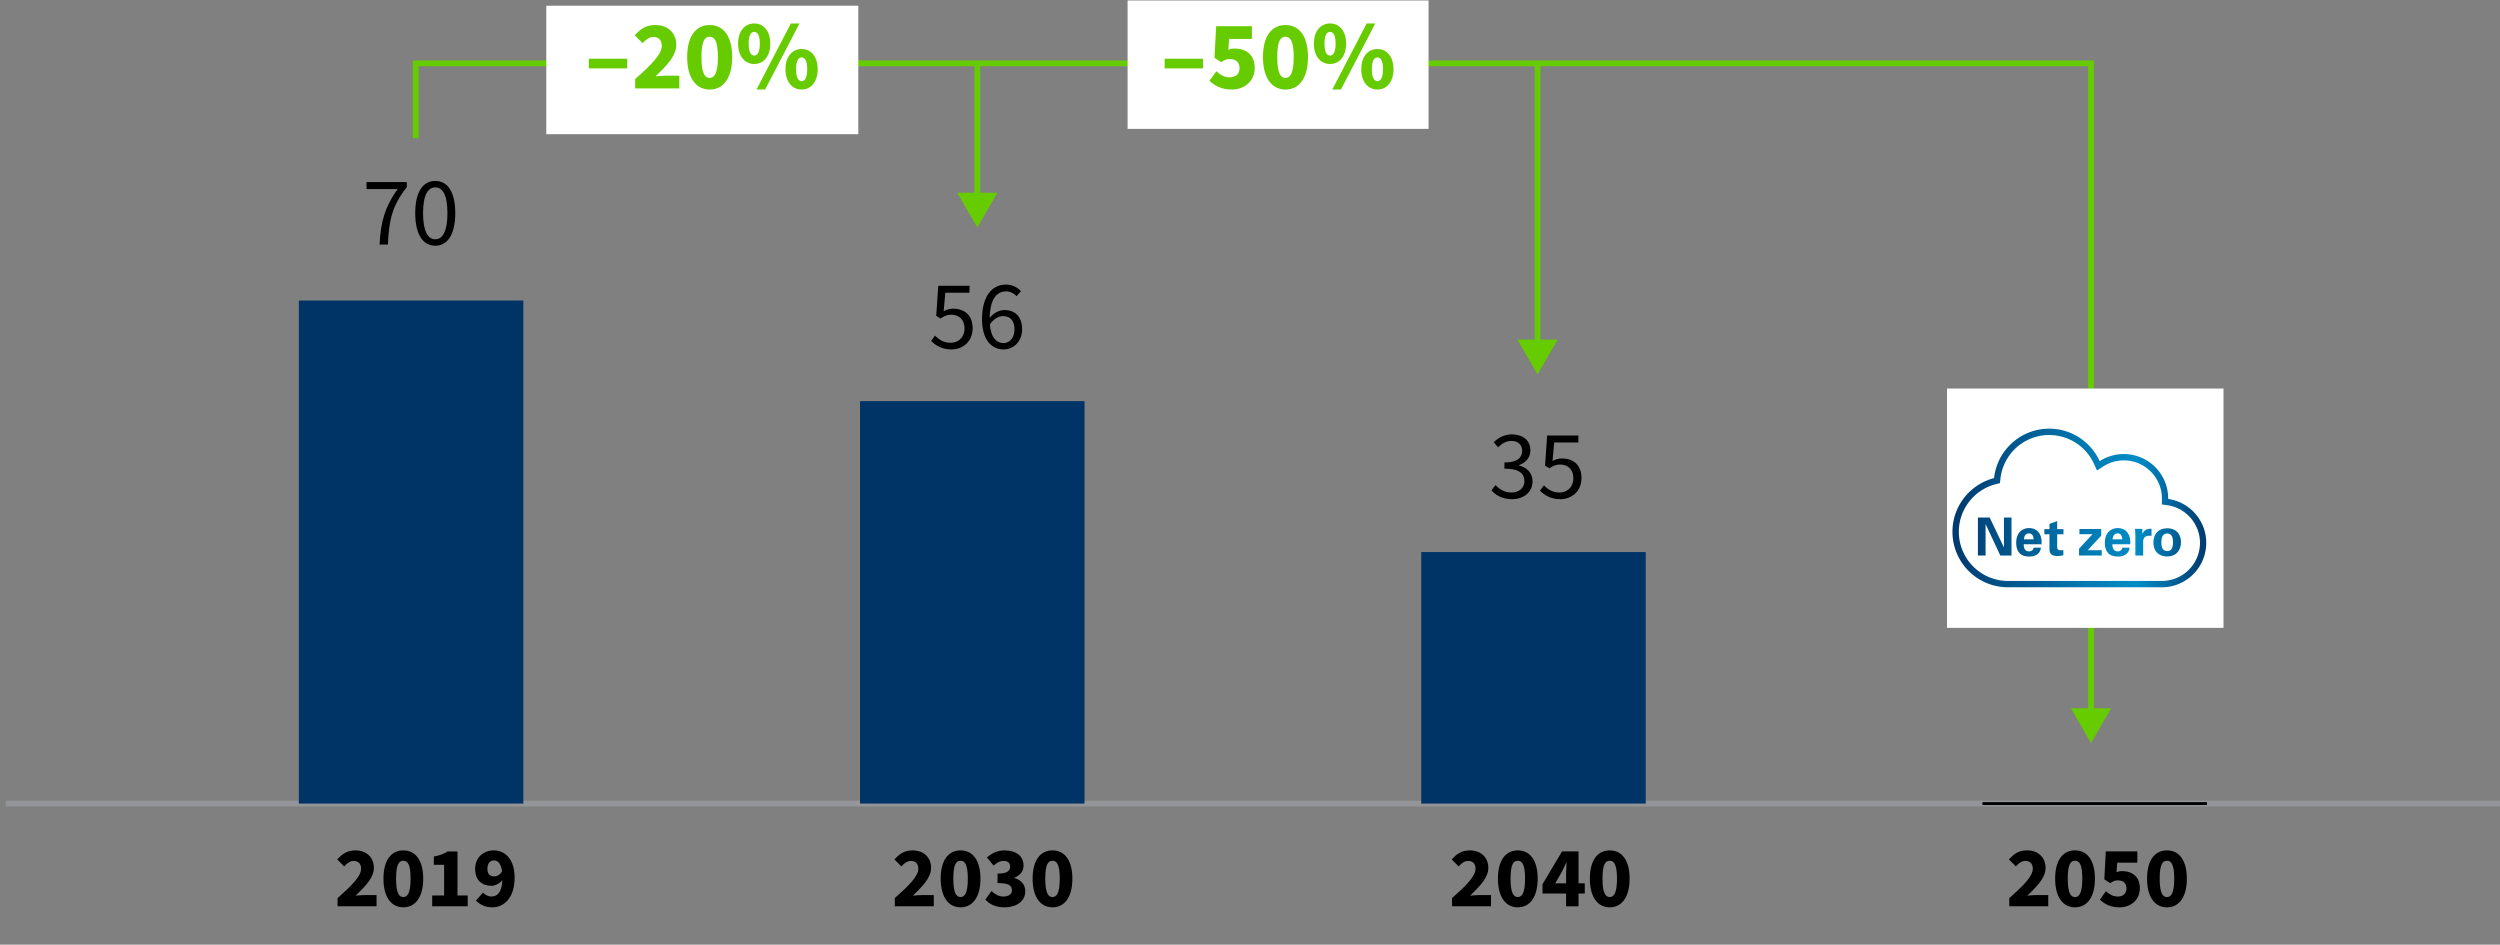 <svg xmlns="http://www.w3.org/2000/svg" width="434" height="164" viewBox="0 0 434 164"><rect x="0" y="0" width="434" height="164" fill="#808080" stroke="none"/><defs><linearGradient id="a" data-name="Unbenannter Verlauf 13" x1="338.947" y1="88.184" x2="383" y2="88.184" gradientUnits="userSpaceOnUse"><stop offset="0" stop-color="#00396d"/><stop offset=".152" stop-color="#004c82"/><stop offset=".535" stop-color="#007ab3"/><stop offset=".725" stop-color="#008cc6"/><stop offset=".812" stop-color="#0075ad"/><stop offset=".995" stop-color="#003a6e"/><stop offset="1" stop-color="#00396d"/></linearGradient></defs><path fill="none" stroke="#6c0" stroke-miterlimit="10" d="M72.172 24V11H363v112.977"/><path fill="#6c0" d="M359.51 122.956L363 129l3.49-6.044h-6.98z"/><path fill="none" stroke="#939598" stroke-miterlimit="10" d="M1 139.5h434"/><path fill="#fff" d="M195.752.075H248v22.3h-52.248zM338 67.45h48V109h-48zM94.835 1H149v22.3H94.835z"/><g fill="#6c0"><path d="M202.182 10.192h6.663v1.683h-6.663v-1.683zM209.968 14.017l1.189-1.648c.646.595 1.395 1.054 2.278 1.054 1.07 0 1.751-.544 1.751-1.598 0-1.02-.681-1.581-1.632-1.581-.612 0-.918.136-1.564.544l-1.155-.748.289-5.49h6.204v2.21h-3.943l-.153 1.887c.391-.17.73-.221 1.139-.221 1.87 0 3.451 1.054 3.451 3.331 0 2.414-1.87 3.791-3.995 3.791-1.768 0-2.991-.663-3.858-1.53zM219.25 9.903c0-3.688 1.563-5.559 3.909-5.559s3.909 1.887 3.909 5.559-1.563 5.644-3.909 5.644-3.909-1.972-3.909-5.644zm5.337 0c0-2.924-.646-3.519-1.428-3.519-.799 0-1.428.595-1.428 3.519 0 2.906.629 3.621 1.428 3.621.782 0 1.428-.715 1.428-3.621zM228.09 7.574c0-2.209 1.189-3.501 2.805-3.501s2.787 1.292 2.787 3.501-1.173 3.536-2.787 3.536-2.805-1.326-2.805-3.536zm3.773 0c0-1.547-.442-2.039-.969-2.039s-.969.492-.969 2.039.441 2.074.969 2.074.969-.527.969-2.074zm5.389-3.501h1.495l-5.966 11.474h-1.496l5.967-11.474zm-.936 7.938c0-2.209 1.19-3.501 2.805-3.501s2.788 1.292 2.788 3.501-1.173 3.536-2.788 3.536-2.805-1.326-2.805-3.536zm3.775 0c0-1.547-.442-2.039-.97-2.039s-.969.492-.969 2.039.442 2.074.969 2.074.97-.527.97-2.074z"/></g><g fill="#6c0"><path d="M102.223 10.192h6.663v1.683h-6.663v-1.683zM110.264 13.728c2.651-2.346 4.624-4.267 4.624-5.762 0-1.021-.562-1.547-1.462-1.547-.748 0-1.344.51-1.87 1.07l-1.36-1.359c1.055-1.19 2.058-1.785 3.587-1.785 2.142 0 3.621 1.377 3.621 3.451 0 1.938-1.769 3.688-3.587 5.456.561-.051 1.309-.119 1.802-.119h2.312v2.21h-7.666v-1.615zM119.291 9.903c0-3.688 1.563-5.559 3.909-5.559s3.909 1.887 3.909 5.559-1.563 5.644-3.909 5.644-3.909-1.972-3.909-5.644zm5.337 0c0-2.924-.646-3.519-1.428-3.519-.799 0-1.428.595-1.428 3.519 0 2.906.629 3.621 1.428 3.621.782 0 1.428-.715 1.428-3.621zM128.131 7.574c0-2.209 1.189-3.501 2.805-3.501s2.787 1.292 2.787 3.501-1.173 3.536-2.787 3.536-2.805-1.326-2.805-3.536zm3.773 0c0-1.547-.442-2.039-.969-2.039s-.969.492-.969 2.039.441 2.074.969 2.074.969-.527.969-2.074zm5.389-3.501h1.495l-5.966 11.474h-1.496l5.967-11.474zm-.936 7.938c0-2.209 1.19-3.501 2.805-3.501s2.788 1.292 2.788 3.501-1.173 3.536-2.788 3.536-2.805-1.326-2.805-3.536zm3.775 0c0-1.547-.442-2.039-.97-2.039s-.969.492-.969 2.039.442 2.074.969 2.074.97-.527.97-2.074z"/></g><path fill="none" stroke="#6c0" stroke-miterlimit="10" d="M169.667 11v23.477"/><path fill="#6c0" d="M166.177 33.456l3.49 6.044 3.491-6.044h-6.981z"/><path fill="none" stroke="#6c0" stroke-miterlimit="10" d="M266.917 11v48.977"/><path fill="#6c0" d="M263.427 58.956l3.49 6.044 3.491-6.044h-6.981z"/><path d="M376.395 86.617v-.084a7.71 7.71 0 00-7.712-7.712c-1.541 0-2.972.46-4.177 1.237-1.522-3.328-4.87-5.64-8.761-5.64-4.967 0-9.046 3.756-9.577 8.58-4.151 1.075-7.22 4.831-7.22 9.318a9.634 9.634 0 009.636 9.636h26.705a7.71 7.71 0 007.712-7.712c0-3.885-2.875-7.091-6.612-7.622h.006zm-1.094 14.234h-26.712c-4.708 0-8.535-3.827-8.535-8.535a8.532 8.532 0 016.398-8.256l.738-.188.084-.758a8.514 8.514 0 018.483-7.596 8.552 8.552 0 017.758 4.999l.531 1.159 1.068-.693a6.604 6.604 0 013.581-1.062c3.633 0 6.599 2.953 6.612 6.586 0 .214-.013 1.062-.013 1.062l.958.136c3.231.46 5.666 3.27 5.666 6.534a6.62 6.62 0 01-6.612 6.612h-.006zM357.13 90.457l-1.34.492v.907h-.887v.894h.887v2.532c0 .382 0 1.243 1.36 1.243.22 0 .615-.026 1.049-.142v-.887a3.277 3.277 0 01-.46.026c-.602 0-.602-.265-.615-.686v-2.085h1.094v-.894h-1.094v-1.399h.006zm-4.863 1.218c-.505 0-.939.149-1.295.382-.777.537-.958 1.438-.958 2.182s.175 1.36.596 1.8c.486.505 1.23.576 1.625.576.673 0 1.276-.181 1.619-.537.376-.395.421-.784.44-1.004h-1.23c-.13.512-.466.641-.803.641-.939 0-.939-.932-.939-1.23h3.095c.019-.382.039-1.062-.272-1.69-.421-.861-1.204-1.114-1.865-1.114l-.013-.006zm-.913 1.955c.026-.537.272-1.03.868-1.03.784 0 .803.822.803 1.03h-1.671zm24.86-1.91c-1.82 0-2.383 1.34-2.383 2.454 0 1.619 1.043 2.428 2.357 2.428 1.671 0 2.422-1.172 2.422-2.467s-.719-2.422-2.396-2.422v.006zm.019 3.944c-.667 0-1.017-.447-1.017-1.483 0-.421.006-1.561.997-1.561.894 0 1.017.848 1.017 1.463 0 1.224-.401 1.58-.997 1.58zm-28.35-.629l-2.474-5.193h-2.046v6.605h1.334v-5.478l2.558 5.478h1.943v-6.605h-1.315v5.193zm16.888-2.046V91.83h-3.782v.907h2.273l-2.338 2.519v1.185h3.937v-.932h-2.428l2.338-2.519zm7.156-.291l-.026-.887h-1.269c.026.265.065.932.065 1.153v3.477h1.353v-2.273c0-.576.084-1.276 1.451-1.153v-1.217c-1.094-.052-1.399.505-1.574.894v.006zm-4.268-1.023c-.505 0-.939.149-1.295.382-.777.537-.958 1.438-.958 2.182s.175 1.36.596 1.8c.486.505 1.23.576 1.625.576.673 0 1.276-.181 1.619-.537.376-.395.421-.784.44-1.004h-1.23c-.13.512-.466.641-.803.641-.939 0-.939-.932-.939-1.23h3.095c.019-.382.039-1.062-.272-1.69-.421-.861-1.204-1.114-1.865-1.114l-.013-.006zm-.913 1.955c.026-.537.272-1.03.868-1.03.784 0 .803.822.803 1.03h-1.671z" fill="url(#a)"/><path d="M58.604 155.908c2.34-2.07 4.08-3.765 4.08-5.085 0-.9-.495-1.365-1.29-1.365-.66 0-1.185.45-1.65.945l-1.199-1.2c.93-1.05 1.814-1.575 3.164-1.575 1.891 0 3.195 1.216 3.195 3.045 0 1.71-1.56 3.255-3.165 4.815.495-.045 1.155-.105 1.59-.105h2.04v1.95h-6.765v-1.425zM66.568 152.533c0-3.255 1.38-4.905 3.45-4.905s3.45 1.665 3.45 4.905-1.381 4.979-3.45 4.979-3.45-1.739-3.45-4.979zm4.71 0c0-2.58-.57-3.104-1.26-3.104-.705 0-1.26.524-1.26 3.104 0 2.564.555 3.195 1.26 3.195.689 0 1.26-.631 1.26-3.195zM75.028 155.458h2.07v-5.325h-1.785v-1.439c1.035-.195 1.725-.45 2.4-.885h1.709v7.649h1.771v1.875h-6.165v-1.875zM82.618 156.342l1.23-1.38c.314.36.915.675 1.455.675 1.034 0 1.814-.72 1.904-2.85-.495.63-1.305.99-1.859.99-1.635 0-2.865-.915-2.865-2.94 0-1.994 1.47-3.21 3.21-3.21 1.845 0 3.645 1.365 3.645 4.74 0 3.524-1.859 5.145-3.869 5.145-1.29 0-2.235-.54-2.851-1.17zm3.181-4.199c.479 0 1.005-.255 1.364-.886-.21-1.47-.81-1.89-1.41-1.89-.614 0-1.14.42-1.14 1.47 0 .976.51 1.306 1.186 1.306zM155.339 155.908c2.34-2.07 4.08-3.765 4.08-5.085 0-.9-.495-1.365-1.29-1.365-.66 0-1.185.45-1.65.945l-1.2-1.2c.93-1.05 1.815-1.575 3.165-1.575 1.89 0 3.195 1.216 3.195 3.045 0 1.71-1.56 3.255-3.165 4.815.495-.045 1.155-.105 1.59-.105h2.04v1.95h-6.765v-1.425zM163.304 152.533c0-3.255 1.38-4.905 3.45-4.905s3.45 1.665 3.45 4.905-1.38 4.979-3.45 4.979-3.45-1.739-3.45-4.979zm4.71 0c0-2.58-.57-3.104-1.26-3.104-.705 0-1.26.524-1.26 3.104 0 2.564.555 3.195 1.26 3.195.69 0 1.26-.631 1.26-3.195zM171.059 156.163l1.065-1.47c.585.555 1.29.944 2.04.944.915 0 1.5-.375 1.5-1.064 0-.795-.45-1.275-2.49-1.275v-1.635c1.665 0 2.19-.495 2.19-1.215 0-.645-.405-.99-1.125-.99-.66 0-1.155.285-1.74.811l-1.17-1.41c.885-.765 1.86-1.23 3.015-1.23 2.025 0 3.345.945 3.345 2.641 0 .96-.555 1.665-1.575 2.1v.06c1.095.315 1.875 1.08 1.875 2.311 0 1.785-1.65 2.774-3.585 2.774-1.545 0-2.64-.54-3.345-1.35zM179.264 152.533c0-3.255 1.38-4.905 3.45-4.905s3.45 1.665 3.45 4.905-1.38 4.979-3.45 4.979-3.45-1.739-3.45-4.979zm4.71 0c0-2.58-.57-3.104-1.26-3.104-.705 0-1.26.524-1.26 3.104 0 2.564.555 3.195 1.26 3.195.69 0 1.26-.631 1.26-3.195z"/><g><path d="M252.075 155.908c2.34-2.07 4.08-3.765 4.08-5.085 0-.9-.495-1.365-1.29-1.365-.66 0-1.185.45-1.65.945l-1.2-1.2c.93-1.05 1.815-1.575 3.165-1.575 1.89 0 3.195 1.216 3.195 3.045 0 1.71-1.56 3.255-3.165 4.815.495-.045 1.155-.105 1.59-.105h2.04v1.95h-6.765v-1.425zM260.04 152.533c0-3.255 1.38-4.905 3.45-4.905s3.45 1.665 3.45 4.905-1.38 4.979-3.45 4.979-3.45-1.739-3.45-4.979zm4.71 0c0-2.58-.57-3.104-1.26-3.104-.705 0-1.26.524-1.26 3.104 0 2.564.555 3.195 1.26 3.195.69 0 1.26-.631 1.26-3.195zM271.875 155.113h-4.095v-1.62l3.39-5.685h2.865v5.534h1.08v1.771h-1.08v2.22h-2.16v-2.22zm0-1.771v-1.409c0-.615.045-1.545.075-2.175h-.06c-.24.555-.51 1.095-.78 1.649l-1.125 1.935h1.89zM276 152.533c0-3.255 1.38-4.905 3.45-4.905s3.45 1.665 3.45 4.905-1.38 4.979-3.45 4.979-3.45-1.739-3.45-4.979zm4.71 0c0-2.58-.57-3.104-1.26-3.104-.705 0-1.26.524-1.26 3.104 0 2.564.555 3.195 1.26 3.195.69 0 1.26-.631 1.26-3.195z"/></g><g><path d="M348.811 155.908c2.34-2.07 4.08-3.765 4.08-5.085 0-.9-.495-1.365-1.29-1.365-.66 0-1.185.45-1.649.945l-1.2-1.2c.93-1.05 1.814-1.575 3.165-1.575 1.89 0 3.194 1.216 3.194 3.045 0 1.71-1.56 3.255-3.165 4.815.495-.045 1.155-.105 1.591-.105h2.039v1.95h-6.765v-1.425zM356.775 152.533c0-3.255 1.38-4.905 3.45-4.905s3.449 1.665 3.449 4.905-1.38 4.979-3.449 4.979-3.45-1.739-3.45-4.979zm4.71 0c0-2.58-.57-3.104-1.26-3.104-.705 0-1.261.524-1.261 3.104 0 2.564.556 3.195 1.261 3.195.689 0 1.26-.631 1.26-3.195zM364.546 156.163l1.05-1.455c.57.525 1.23.93 2.01.93.945 0 1.545-.479 1.545-1.409 0-.9-.6-1.396-1.439-1.396-.54 0-.811.12-1.38.48l-1.021-.66.255-4.845h5.476v1.95h-3.48l-.135 1.664a2.37 2.37 0 011.005-.194c1.65 0 3.045.93 3.045 2.939 0 2.13-1.65 3.345-3.525 3.345-1.56 0-2.64-.585-3.404-1.35zM372.735 152.533c0-3.255 1.38-4.905 3.45-4.905s3.449 1.665 3.449 4.905-1.38 4.979-3.449 4.979-3.45-1.739-3.45-4.979zm4.71 0c0-2.58-.57-3.104-1.26-3.104-.705 0-1.261.524-1.261 3.104 0 2.564.556 3.195 1.261 3.195.689 0 1.26-.631 1.26-3.195z"/></g><g><path d="M259.624 84.211c.646.681 1.495 1.292 2.771 1.292 1.309 0 2.243-.781 2.243-1.988 0-1.292-.884-2.159-3.467-2.159v-1.07c2.312 0 3.076-.885 3.076-2.023 0-1.054-.714-1.717-1.87-1.717-.9 0-1.665.459-2.312 1.105l-.748-.885c.833-.781 1.836-1.359 3.111-1.359 1.887 0 3.246 1.003 3.246 2.754 0 1.309-.799 2.142-1.972 2.583v.068c1.309.306 2.346 1.258 2.346 2.754 0 1.921-1.581 3.094-3.569 3.094-1.734 0-2.839-.731-3.569-1.53l.714-.918zM268.021 84.263c.646.646 1.462 1.24 2.737 1.24 1.325 0 2.38-.969 2.38-2.481 0-1.496-.918-2.38-2.312-2.38-.747 0-1.206.238-1.853.663l-.748-.476.357-5.219h5.422v1.207h-4.198l-.289 3.212c.51-.271 1.003-.441 1.666-.441 1.853 0 3.365 1.054 3.365 3.399s-1.768 3.672-3.654 3.672c-1.733 0-2.805-.731-3.553-1.479l.68-.918z"/></g><g><path d="M69.039 32.818h-5.405v-1.207h6.986v.867c-2.567 3.28-3.094 5.745-3.281 9.978h-1.444c.187-4.079 1.003-6.663 3.145-9.638zM72.083 37c0-3.638 1.309-5.593 3.484-5.593 2.159 0 3.468 1.955 3.468 5.593s-1.309 5.66-3.468 5.66c-2.176 0-3.484-2.022-3.484-5.66zm5.593 0c0-3.179-.851-4.471-2.108-4.471-1.274 0-2.125 1.292-2.125 4.471s.851 4.538 2.125 4.538c1.258 0 2.108-1.359 2.108-4.538z"/></g><g><path d="M162.323 58.263c.646.646 1.462 1.24 2.737 1.24 1.325 0 2.38-.969 2.38-2.481 0-1.496-.918-2.38-2.312-2.38-.747 0-1.206.238-1.853.663l-.748-.476.357-5.219h5.422v1.207h-4.198l-.289 3.212c.51-.271 1.003-.441 1.666-.441 1.853 0 3.365 1.054 3.365 3.399s-1.768 3.672-3.654 3.672c-1.733 0-2.805-.731-3.553-1.479l.68-.918zM176.45 51.429a2.362 2.362 0 00-1.785-.85c-1.513 0-2.787 1.173-2.855 4.606.68-.833 1.649-1.359 2.533-1.359 1.869 0 3.094 1.121 3.094 3.349 0 2.073-1.462 3.484-3.213 3.484-2.125 0-3.74-1.734-3.74-5.219 0-4.352 1.973-6.034 4.131-6.034 1.173 0 2.006.493 2.618 1.156l-.782.866zm-.34 5.746c0-1.411-.663-2.295-2.006-2.295-.68 0-1.53.408-2.261 1.428.17 2.107 1.003 3.246 2.38 3.246 1.07 0 1.887-.951 1.887-2.379z"/></g><g><rect x="344.153" y="139.5" width="38.97" fill="#404040" stroke="#000" stroke-miterlimit="10" stroke-width=".5"/><path fill="#036" d="M246.728 95.837h38.97V139.5h-38.97zM149.302 69.639h38.97V139.5h-38.97zM51.878 52.173h38.97V139.5h-38.97z"/></g></svg>